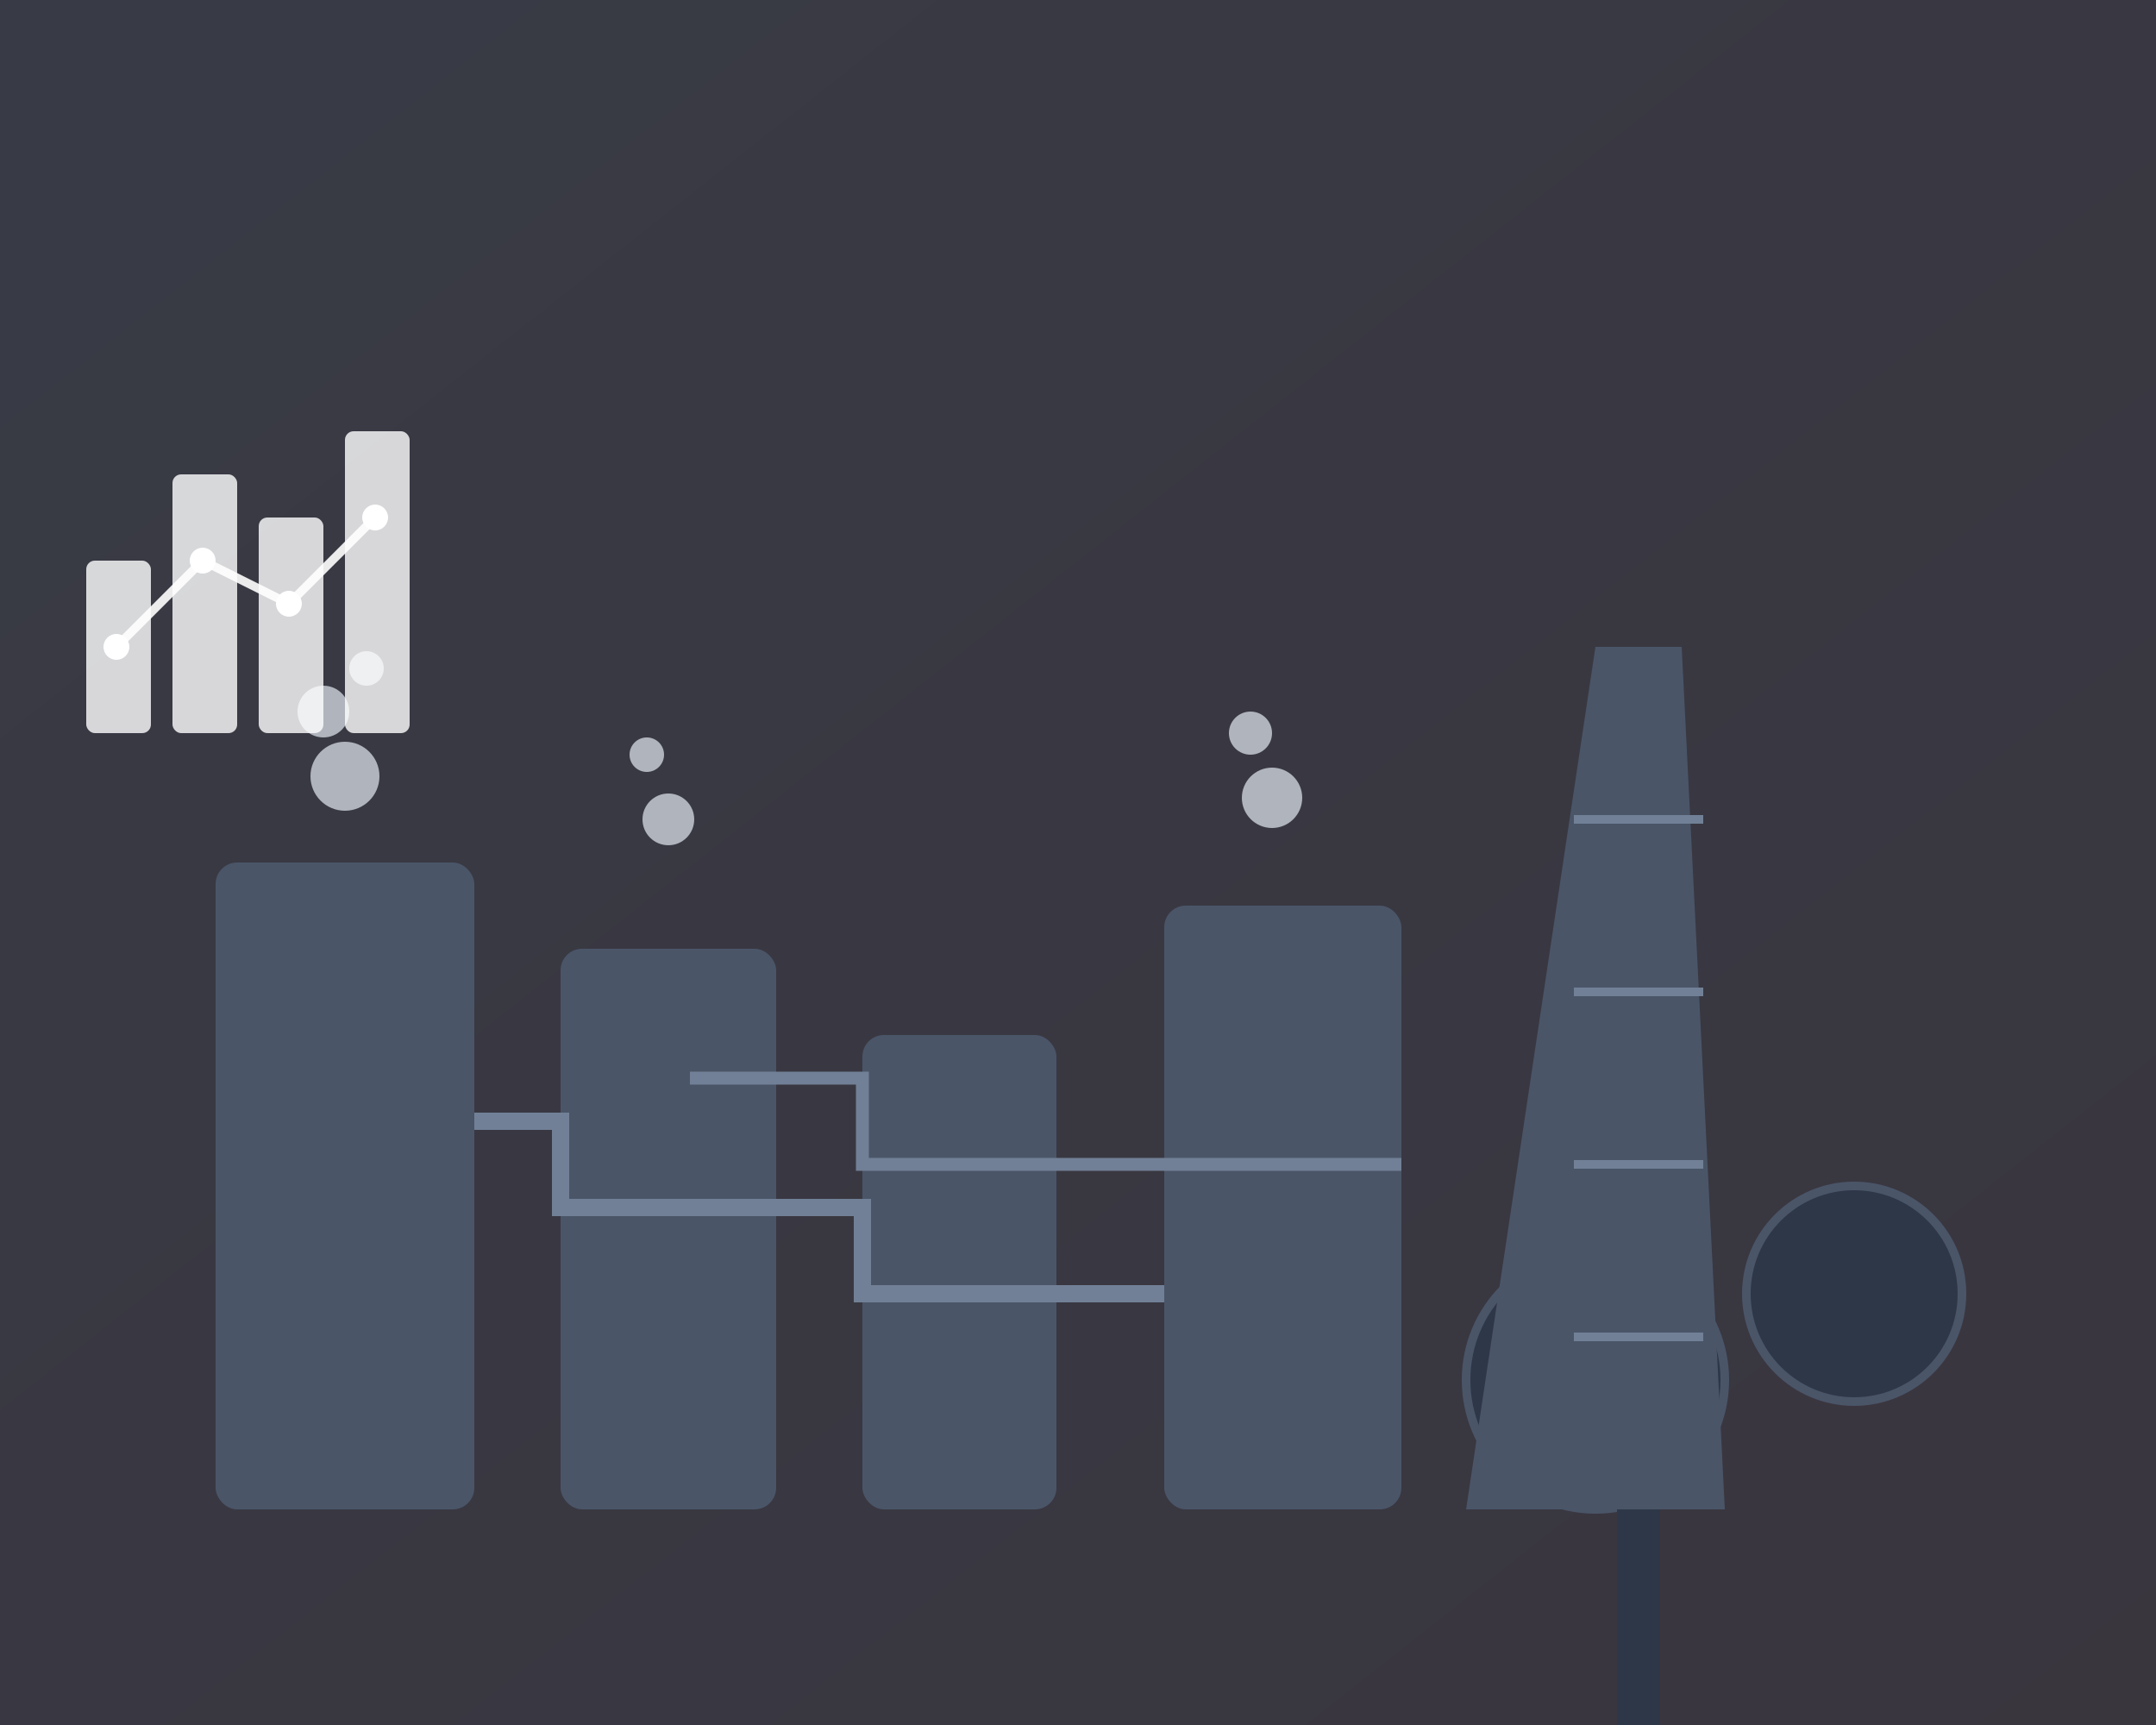 <svg width="500" height="400" viewBox="0 0 500 400" fill="none" xmlns="http://www.w3.org/2000/svg">
  <rect x="0" y="0" width="500" height="400" fill="#333333" stroke="none"/>
  <!-- Background -->
  <rect width="500" height="400" fill="url(#heroGradient)"/>
  
  <!-- Oil Refinery Complex -->
  <g transform="translate(50, 200)">
    <!-- Main Refinery Towers -->
    <rect x="0" y="0" width="60" height="150" fill="#4a5568" rx="5"/>
    <rect x="80" y="20" width="50" height="130" fill="#4a5568" rx="5"/>
    <rect x="150" y="40" width="45" height="110" fill="#4a5568" rx="5"/>
    <rect x="220" y="10" width="55" height="140" fill="#4a5568" rx="5"/>
    
    <!-- Pipes -->
    <path d="M60 60 L80 60 L80 80 L150 80 L150 100 L220 100" stroke="#718096" stroke-width="4" fill="none"/>
    <path d="M110 50 L150 50 L150 70 L275 70" stroke="#718096" stroke-width="3" fill="none"/>
    
    <!-- Storage Tanks -->
    <circle cx="320" cy="120" r="30" fill="#2d3748" stroke="#4a5568" stroke-width="2"/>
    <circle cx="380" cy="100" r="25" fill="#2d3748" stroke="#4a5568" stroke-width="2"/>
    
    <!-- Smoke/Steam -->
    <g opacity="0.7">
      <circle cx="30" cy="-20" r="8" fill="#e2e8f0"/>
      <circle cx="25" cy="-35" r="6" fill="#e2e8f0"/>
      <circle cx="35" cy="-45" r="4" fill="#e2e8f0"/>
      
      <circle cx="105" cy="-10" r="6" fill="#e2e8f0"/>
      <circle cx="100" cy="-25" r="4" fill="#e2e8f0"/>
      
      <circle cx="245" cy="-15" r="7" fill="#e2e8f0"/>
      <circle cx="240" cy="-30" r="5" fill="#e2e8f0"/>
    </g>
  </g>
  
  <!-- Oil Derrick -->
  <g transform="translate(350, 150)">
    <path d="M20 0 L40 0 L50 200 L-10 200 Z" fill="#4a5568"/>
    <path d="M15 40 L45 40 M15 80 L45 80 M15 120 L45 120 M15 160 L45 160" stroke="#718096" stroke-width="2"/>
    <rect x="25" y="200" width="10" height="50" fill="#2d3748"/>
  </g>
  
  <!-- Data Visualization Elements -->
  <g transform="translate(20, 50)">
    <!-- Chart Bars -->
    <rect x="0" y="80" width="15" height="40" fill="rgba(255,255,255,0.8)" rx="2"/>
    <rect x="20" y="60" width="15" height="60" fill="rgba(255,255,255,0.8)" rx="2"/>
    <rect x="40" y="70" width="15" height="50" fill="rgba(255,255,255,0.8)" rx="2"/>
    <rect x="60" y="50" width="15" height="70" fill="rgba(255,255,255,0.8)" rx="2"/>
    
    <!-- Trend Line -->
    <path d="M7 100 L27 80 L47 90 L67 70" stroke="rgba(255,255,255,0.9)" stroke-width="2" fill="none"/>
    <circle cx="7" cy="100" r="3" fill="white"/>
    <circle cx="27" cy="80" r="3" fill="white"/>
    <circle cx="47" cy="90" r="3" fill="white"/>
    <circle cx="67" cy="70" r="3" fill="white"/>
  </g>
  
  <!-- Gradient Definition -->
  <defs>
    <linearGradient id="heroGradient" x1="0%" y1="0%" x2="100%" y2="100%">
      <stop offset="0%" style="stop-color:rgba(102,126,234,0.1);stop-opacity:1" />
      <stop offset="100%" style="stop-color:rgba(118,75,162,0.1);stop-opacity:1" />
    </linearGradient>
  </defs>
</svg>
